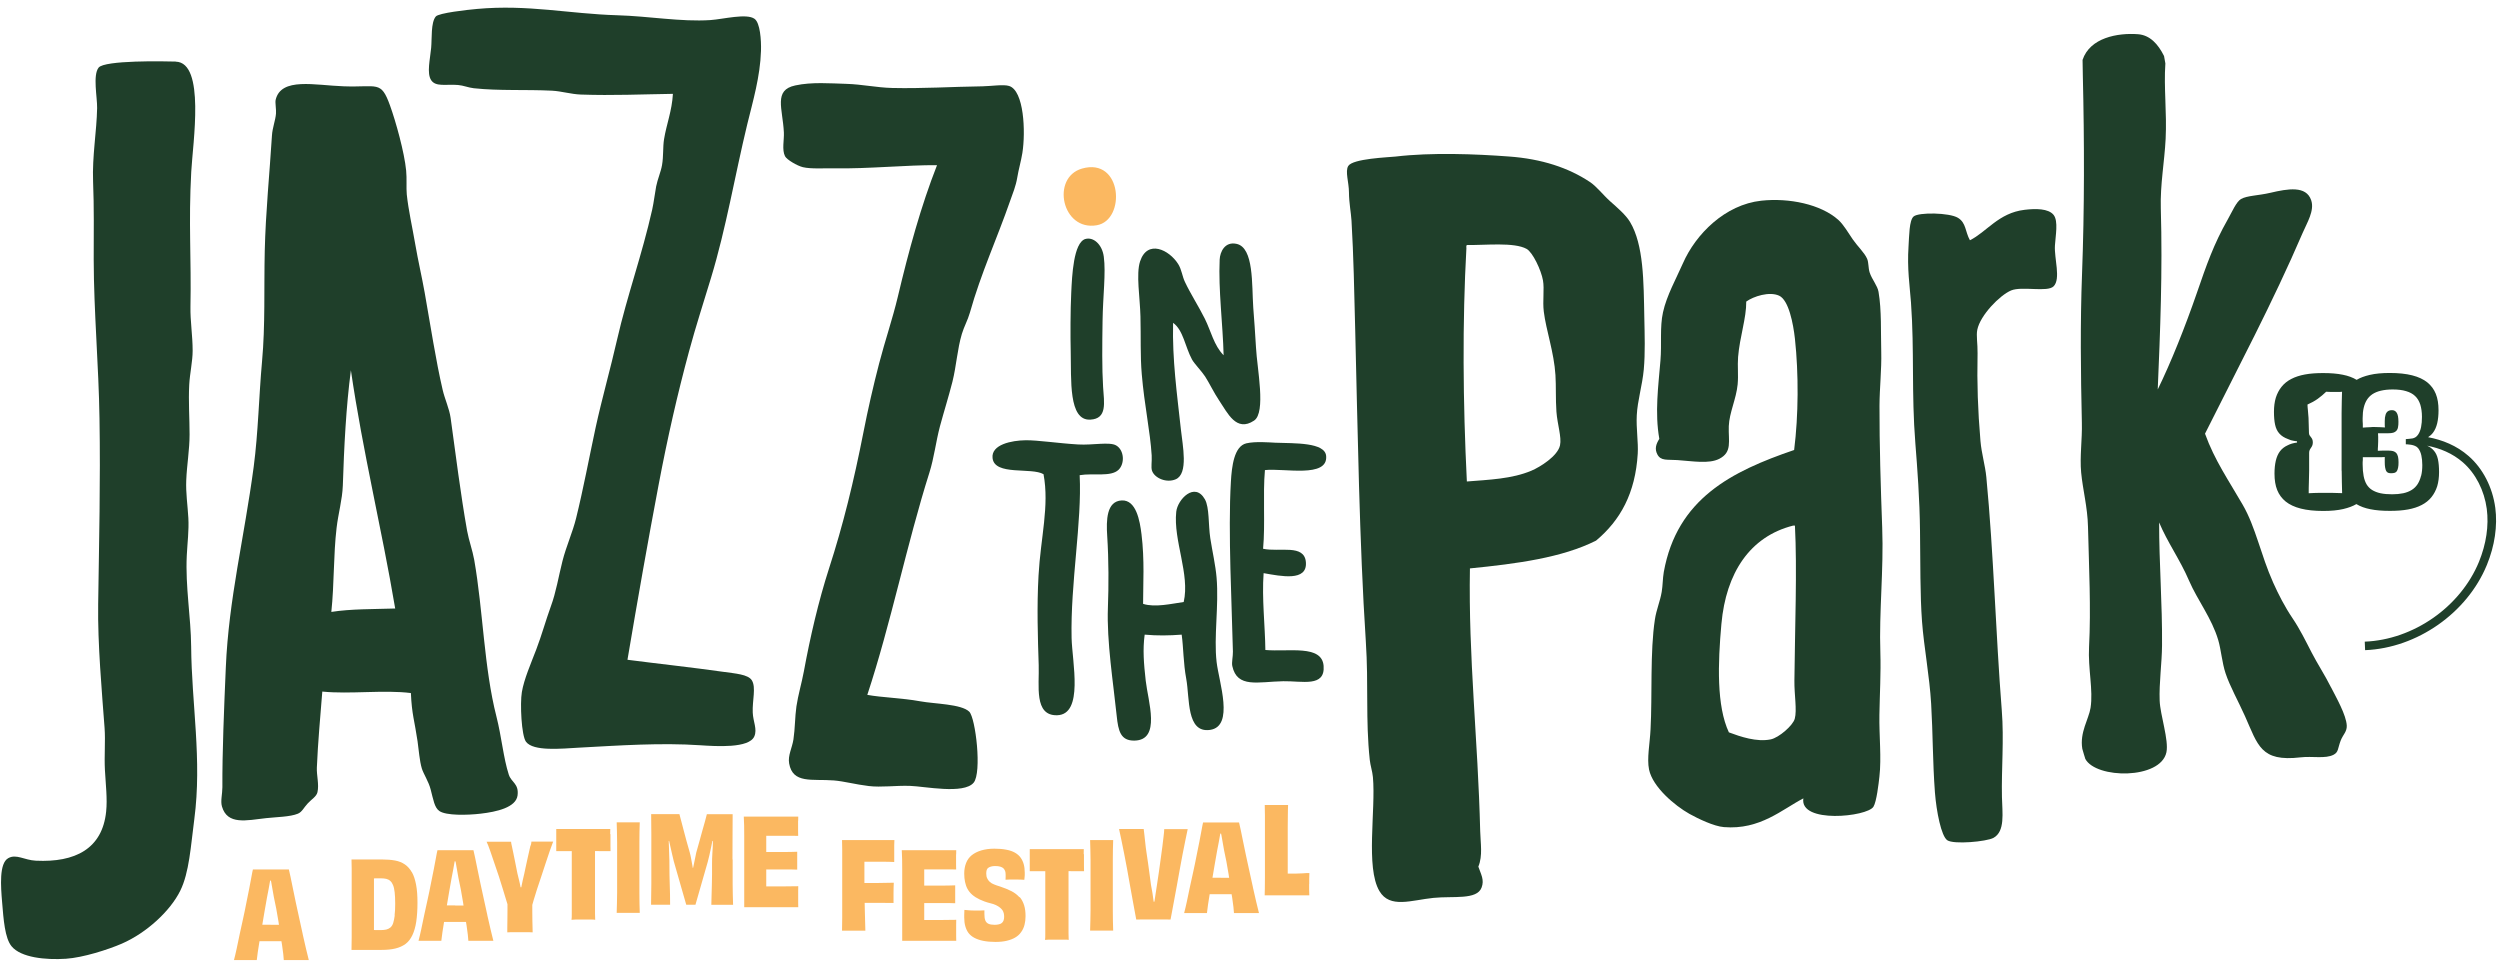 <svg xmlns="http://www.w3.org/2000/svg" width="285" height="110" viewBox="0 0 285 110" fill="none"><path fill-rule="evenodd" clip-rule="evenodd" d="M265.742 78.369C265.042 76.969 264.162 75.629 263.542 74.419C262.802 72.989 262.192 71.729 261.342 70.469C260.482 69.199 259.742 67.759 259.142 66.419C257.712 63.219 257.162 60.129 255.672 57.549C254.112 54.839 252.452 52.459 251.372 49.439C255.122 41.929 259.082 34.519 262.512 26.529C263.002 25.389 263.882 23.999 263.472 22.819C262.902 21.149 260.822 21.509 258.822 21.979C257.472 22.299 256.172 22.289 255.472 22.689C254.932 23.009 254.452 24.159 253.952 25.039C252.372 27.809 251.522 30.259 250.462 33.339C249.092 37.309 247.492 41.309 245.982 44.399C246.262 37.799 246.542 30.989 246.332 23.749C246.252 21.059 246.752 18.429 246.882 15.839C247.032 12.809 246.662 10.029 246.852 7.229C246.792 6.949 246.752 6.669 246.702 6.389C246.022 5.019 245.092 3.999 243.722 3.899C241.402 3.729 238.252 4.299 237.412 6.829C237.422 7.419 237.432 8.009 237.442 8.589C237.622 16.249 237.632 23.799 237.352 31.229C237.142 36.799 237.202 42.429 237.332 48.179C237.382 50.139 237.082 52.029 237.252 53.869C237.432 55.809 237.982 57.819 238.032 60.059C238.142 64.679 238.382 69.349 238.152 73.749C238.022 76.239 238.642 78.679 238.322 80.699C238.122 81.979 237.072 83.489 237.382 85.359C237.412 85.539 237.742 86.539 237.722 86.509C238.942 88.809 246.312 88.879 246.972 85.759C247.262 84.379 246.262 81.499 246.202 79.879C246.122 77.869 246.462 75.579 246.472 73.559C246.512 68.859 246.132 64.109 246.142 59.559C247.082 61.819 248.522 63.789 249.562 66.219C250.512 68.419 252.142 70.469 252.882 72.979C253.202 74.059 253.312 75.549 253.712 76.749C254.192 78.209 255.162 79.929 255.932 81.649C257.412 84.959 257.712 86.869 262.252 86.339C263.632 86.179 265.092 86.529 266.032 86.039C266.602 85.739 266.492 85.339 266.832 84.439C267.102 83.739 267.552 83.429 267.532 82.739C267.492 81.529 266.292 79.449 265.742 78.359V78.369Z" fill="#1F3F2A"></path><path fill-rule="evenodd" clip-rule="evenodd" d="M71.572 75.219C74.792 75.639 78.952 76.089 82.532 76.599C83.772 76.779 85.292 76.869 85.712 77.559C86.212 78.379 85.752 79.859 85.812 81.229C85.852 82.269 86.352 83.129 85.992 83.949C85.392 85.329 81.642 85.079 79.822 84.959C75.362 84.659 70.672 84.979 66.072 85.229C63.942 85.349 60.802 85.679 59.962 84.559C59.442 83.859 59.272 80.199 59.492 78.899C59.742 77.409 60.522 75.649 61.142 74.019C61.762 72.389 62.232 70.679 62.792 69.139C63.402 67.489 63.672 65.729 64.122 63.959C64.552 62.269 65.282 60.669 65.672 59.089C66.502 55.729 67.152 52.229 67.902 48.739C68.632 45.399 69.592 42.039 70.352 38.699C71.502 33.679 73.192 29.059 74.352 23.889C74.542 23.029 74.642 22.099 74.802 21.249C74.972 20.399 75.332 19.619 75.472 18.819C75.652 17.779 75.552 16.779 75.702 15.869C75.982 14.149 76.602 12.649 76.712 10.699C73.142 10.749 69.902 10.909 66.212 10.779C65.112 10.739 64.022 10.399 62.942 10.339C59.942 10.189 56.882 10.369 54.012 10.059C53.382 9.989 52.832 9.739 52.212 9.689C50.852 9.579 49.672 9.929 49.152 9.139C48.632 8.349 49.032 6.749 49.152 5.459C49.252 4.429 49.102 2.559 49.682 1.879C50.022 1.479 53.252 1.119 54.382 1.019C60.202 0.489 64.902 1.579 70.362 1.739C73.942 1.839 77.642 2.509 80.982 2.289C82.452 2.189 85.112 1.489 86.022 2.149C86.652 2.609 86.792 4.539 86.752 5.809C86.662 8.729 85.832 11.529 85.192 14.149C83.772 20.009 82.792 25.969 81.052 31.689C80.212 34.469 79.312 37.229 78.552 40.049C77.232 44.929 76.112 49.839 75.082 55.269C73.852 61.759 72.712 68.229 71.532 75.209L71.572 75.219Z" fill="#1F3F2A"></path><path fill-rule="evenodd" clip-rule="evenodd" d="M20.032 7.029C23.422 7.109 21.982 16.269 21.802 19.579C21.482 25.429 21.822 29.469 21.712 34.969C21.682 36.599 21.962 38.249 21.962 39.989C21.962 41.179 21.642 42.559 21.572 43.869C21.472 45.769 21.612 47.669 21.612 49.519C21.612 51.289 21.302 52.999 21.232 54.759C21.172 56.209 21.392 57.599 21.472 59.049C21.552 60.489 21.362 61.889 21.292 63.339C21.122 66.899 21.762 70.329 21.792 73.699C21.842 80.249 23.042 86.619 22.152 93.379C21.742 96.479 21.582 99.459 20.542 101.559C19.412 103.839 16.732 106.339 13.882 107.579C12.332 108.249 9.482 109.169 7.512 109.299C5.202 109.449 2.382 109.169 1.322 107.879C0.552 106.949 0.402 104.819 0.242 102.859C0.092 101.069 -0.118 98.419 0.942 97.829C1.862 97.319 2.752 98.049 4.082 98.119C8.572 98.339 11.672 96.759 12.102 92.509C12.252 91.079 12.052 89.429 11.962 87.799C11.872 86.159 12.032 84.479 11.922 82.989C11.622 78.929 11.122 73.399 11.192 68.859C11.292 61.719 11.462 55.019 11.342 47.709C11.252 41.629 10.692 35.519 10.682 29.599C10.682 26.559 10.732 23.619 10.612 20.699C10.502 17.779 11.022 14.999 11.072 12.319C11.092 11.079 10.562 8.569 11.242 7.709C11.922 6.849 18.732 6.979 20.032 7.019V7.029Z" fill="#1F3F2A"></path><path fill-rule="evenodd" clip-rule="evenodd" d="M98.832 79.209C100.602 79.529 102.762 79.559 104.912 79.949C106.532 80.249 109.582 80.249 110.492 81.129C111.222 81.839 111.952 88.089 110.992 89.229C109.862 90.579 105.402 89.639 103.722 89.589C102.082 89.539 100.472 89.779 99.042 89.609C97.532 89.429 96.202 89.059 95.052 88.969C92.572 88.779 90.372 89.379 89.962 87.029C89.802 86.119 90.302 85.269 90.452 84.299C90.642 83.039 90.622 81.699 90.792 80.529C90.982 79.239 91.392 77.879 91.642 76.529C92.362 72.619 93.312 68.519 94.502 64.829C96.122 59.829 97.342 54.829 98.422 49.329C98.952 46.629 99.542 44.049 100.222 41.429C100.882 38.879 101.752 36.349 102.352 33.829C103.602 28.559 104.992 23.489 106.822 18.829C103.442 18.799 98.912 19.259 95.182 19.189C93.892 19.169 92.462 19.279 91.532 19.059C90.892 18.909 89.682 18.199 89.492 17.809C89.122 17.069 89.402 15.959 89.362 15.109C89.232 12.369 88.152 10.269 90.662 9.739C92.552 9.329 94.692 9.509 96.482 9.559C98.252 9.609 99.962 9.989 101.712 10.029C105.172 10.109 108.432 9.889 112.012 9.839C113.052 9.819 114.382 9.599 115.032 9.799C116.742 10.319 116.932 15.019 116.552 17.429C116.402 18.369 116.122 19.299 115.962 20.269C115.812 21.189 115.452 22.069 115.152 22.909C113.672 27.169 111.832 31.139 110.572 35.629C110.332 36.479 109.892 37.259 109.652 38.069C109.132 39.799 109.032 41.709 108.572 43.539C108.142 45.229 107.602 46.939 107.152 48.609C106.692 50.349 106.492 52.169 105.952 53.879C103.382 61.999 101.552 71.109 98.872 79.219L98.832 79.209Z" fill="#1F3F2A"></path><path fill-rule="evenodd" clip-rule="evenodd" d="M46.852 79.009C43.802 78.619 39.872 79.159 36.742 78.839C36.512 81.729 36.242 84.639 36.122 87.499C36.082 88.379 36.392 89.419 36.192 90.309C36.082 90.809 35.512 91.119 35.082 91.589C34.622 92.079 34.442 92.559 33.962 92.759C33.082 93.129 31.492 93.139 30.332 93.269C28.102 93.519 25.922 94.079 25.302 91.939C25.122 91.319 25.352 90.509 25.352 89.749C25.332 85.809 25.542 80.749 25.742 76.099C26.072 68.279 27.852 61.269 28.922 53.209C29.442 49.269 29.512 45.179 29.872 41.209C30.252 37.049 30.082 32.919 30.182 28.599C30.282 24.219 30.732 19.799 31.002 15.459C31.052 14.569 31.402 13.729 31.462 12.949C31.502 12.479 31.352 11.699 31.422 11.389C32.032 8.769 35.912 9.729 39.192 9.839C43.042 9.979 43.422 9.149 44.452 11.999C45.122 13.849 46.102 17.369 46.302 19.449C46.392 20.359 46.302 21.419 46.372 22.159C46.562 23.979 47.012 25.929 47.342 27.859C47.652 29.679 48.092 31.549 48.412 33.349C49.102 37.219 49.672 41.039 50.462 44.439C50.712 45.519 51.222 46.579 51.372 47.649C51.952 51.829 52.502 56.299 53.252 60.519C53.452 61.619 53.862 62.709 54.062 63.829C55.072 69.579 55.172 76.119 56.592 81.679C57.182 83.999 57.392 86.429 58.002 88.309C58.292 89.199 59.172 89.329 59.002 90.679C58.822 92.049 56.622 92.549 54.782 92.759C53.252 92.939 50.862 92.989 50.092 92.459C49.522 92.069 49.402 91.159 49.092 89.989C48.862 89.089 48.282 88.229 48.092 87.619C47.822 86.719 47.752 85.549 47.602 84.509C47.272 82.239 46.942 81.429 46.842 79.009H46.852ZM39.082 55.359C39.022 56.969 38.562 58.539 38.372 60.169C38.002 63.319 38.112 66.539 37.772 69.759C39.972 69.409 42.572 69.449 45.052 69.369C43.502 60.179 41.372 51.599 40.002 42.209C39.452 46.359 39.222 51.009 39.082 55.359Z" fill="#1F3F2A"></path><path fill-rule="evenodd" clip-rule="evenodd" d="M205.612 90.999C203.152 92.269 200.652 94.629 196.522 94.289C195.382 94.199 193.582 93.329 192.592 92.779C190.922 91.839 188.402 89.719 187.992 87.729C187.732 86.459 188.082 84.779 188.162 83.159C188.372 79.239 188.092 74.309 188.662 70.599C188.822 69.529 189.262 68.509 189.432 67.489C189.562 66.729 189.542 65.959 189.672 65.209C191.182 56.849 197.392 53.739 204.532 51.299C205.032 47.339 205.052 42.599 204.622 38.619C204.432 36.909 203.922 34.219 202.822 33.709C201.712 33.199 199.902 33.779 199.072 34.379C199.092 36.269 198.332 38.389 198.142 40.699C198.062 41.719 198.192 42.769 198.092 43.819C197.932 45.479 197.142 47.049 197.082 48.579C197.022 50.299 197.502 51.539 195.992 52.309C194.802 52.909 192.972 52.569 191.212 52.449C190.052 52.369 189.332 52.569 188.932 51.789C188.622 51.179 188.772 50.649 189.162 50.029C188.632 47.039 189.052 44.009 189.292 41.099C189.452 39.209 189.202 37.319 189.582 35.599C190.002 33.689 191.082 31.769 191.852 30.019C193.312 26.689 196.652 23.329 200.792 22.879C203.942 22.539 207.592 23.279 209.592 25.089C210.172 25.619 210.702 26.539 211.222 27.299C211.762 28.079 212.552 28.809 212.852 29.499C213.042 29.949 212.972 30.549 213.142 31.069C213.412 31.879 214.032 32.559 214.152 33.269C214.512 35.379 214.402 37.799 214.462 40.129C214.512 42.149 214.272 44.209 214.262 46.259C214.252 50.769 214.402 55.499 214.572 60.189C214.752 64.959 214.202 69.739 214.362 74.419C214.432 76.689 214.292 79.119 214.252 81.489C214.212 83.839 214.502 86.389 214.252 88.549C214.162 89.339 213.932 91.389 213.572 91.969C212.862 93.119 205.132 93.929 205.582 91.019L205.612 90.999ZM196.242 71.109C195.832 75.649 195.682 80.479 197.092 83.489C198.402 83.979 200.272 84.619 201.862 84.289C202.792 84.099 204.392 82.709 204.602 81.939C204.872 80.949 204.542 79.209 204.562 77.579C204.622 71.539 204.882 64.859 204.622 59.919H204.412C199.482 61.169 196.762 65.319 196.242 71.119V71.109Z" fill="#1F3F2A"></path><path fill-rule="evenodd" clip-rule="evenodd" d="M224.552 27.399C226.482 26.449 227.832 24.269 230.802 23.919C232.062 23.769 233.512 23.759 234.112 24.499C234.672 25.209 234.322 26.909 234.262 27.999C234.172 29.469 234.952 31.789 234.112 32.639C233.412 33.349 230.512 32.599 229.272 33.109C227.972 33.649 225.742 35.949 225.412 37.589C225.272 38.269 225.462 39.199 225.442 40.269C225.372 43.779 225.472 46.729 225.772 50.269C225.892 51.679 226.322 53.109 226.442 54.389C227.282 63.149 227.512 72.229 228.202 80.969C228.472 84.369 228.152 87.629 228.222 90.869C228.262 92.689 228.602 94.779 227.252 95.519C226.452 95.949 222.722 96.289 221.992 95.789C221.302 95.319 220.752 92.519 220.582 90.339C220.322 86.869 220.352 83.609 220.152 80.239C219.962 77.029 219.332 73.789 219.112 70.869C218.882 67.799 218.932 64.099 218.882 60.559C218.842 56.819 218.572 53.359 218.352 50.559C217.892 44.779 218.252 40.069 217.852 34.479C217.712 32.589 217.402 30.609 217.572 28.089C217.652 26.889 217.642 25.119 218.152 24.679C218.732 24.179 222.232 24.239 223.202 24.829C224.152 25.399 224.022 26.409 224.572 27.389L224.552 27.399Z" fill="#1F3F2A"></path><path fill-rule="evenodd" clip-rule="evenodd" d="M167.572 64.779C167.392 75.059 168.482 84.149 168.742 94.729C168.772 96.099 169.052 97.539 168.532 98.799C168.842 99.699 169.232 100.309 168.902 101.179C168.362 102.619 165.702 102.129 163.412 102.359C160.922 102.609 158.442 103.609 157.252 101.579C155.662 98.879 156.852 92.359 156.512 88.589C156.452 87.939 156.222 87.269 156.152 86.619C155.662 81.999 156.032 78.109 155.702 73.099C154.962 61.719 154.782 49.119 154.492 37.539C154.382 33.199 154.312 29.259 154.072 25.159C154.012 24.219 153.792 23.149 153.782 21.939C153.782 20.799 153.322 19.539 153.702 18.919C154.232 18.079 158.242 17.939 159.082 17.849C163.222 17.359 168.242 17.559 171.992 17.839C175.782 18.109 178.822 19.139 181.222 20.729C182.022 21.249 182.732 22.209 183.572 22.959C184.402 23.699 185.332 24.489 185.822 25.299C187.392 27.919 187.372 32.119 187.452 36.189C187.492 38.179 187.562 40.219 187.392 42.119C187.222 43.949 186.672 45.689 186.592 47.349C186.512 48.809 186.782 50.459 186.702 51.719C186.432 56.229 184.722 59.309 181.952 61.629C178.092 63.579 172.912 64.269 167.562 64.799L167.572 64.779ZM167.172 28.249C166.702 36.719 166.772 45.829 167.222 54.889C169.732 54.689 172.362 54.599 174.582 53.659C175.572 53.239 177.572 51.999 177.842 50.769C178.042 49.829 177.542 48.399 177.432 46.929C177.332 45.499 177.402 44.009 177.322 42.769C177.162 40.149 176.252 37.659 175.992 35.519C175.842 34.319 176.072 32.949 175.902 31.979C175.702 30.809 174.732 28.769 174.042 28.379C172.612 27.579 169.312 27.969 167.262 27.929C167.142 27.949 167.152 28.099 167.162 28.239L167.172 28.249Z" fill="#1F3F2A"></path><path fill-rule="evenodd" clip-rule="evenodd" d="M123.342 19.219C127.952 17.889 128.382 25.099 125.032 25.679C121.052 26.369 119.792 20.249 123.342 19.219Z" fill="#FBB861"></path><path fill-rule="evenodd" clip-rule="evenodd" d="M123.722 27.249C124.632 26.979 125.642 27.839 125.832 29.259C126.082 31.139 125.732 33.719 125.692 36.579C125.652 39.259 125.622 42.009 125.752 44.099C125.872 45.929 126.242 47.739 124.292 47.839C121.782 47.969 122.142 43.249 122.062 40.059C122.022 38.409 122.022 35.379 122.122 33.359C122.212 31.449 122.372 27.649 123.742 27.239L123.722 27.249Z" fill="#1F3F2A"></path><path fill-rule="evenodd" clip-rule="evenodd" d="M133.732 36.819C133.632 41.019 134.172 44.819 134.622 48.959C134.822 50.799 135.502 54.009 134.032 54.639C132.992 55.089 131.632 54.519 131.332 53.669C131.192 53.259 131.332 52.669 131.292 51.919C131.122 49.159 130.462 46.219 130.162 42.669C129.982 40.559 130.072 38.429 130.012 36.079C129.962 33.929 129.492 31.229 129.972 29.789C130.812 27.269 133.282 28.469 134.312 30.099C134.722 30.759 134.772 31.499 135.082 32.139C135.732 33.519 136.632 34.899 137.342 36.319C138.062 37.759 138.382 39.379 139.492 40.499C139.412 37.029 138.882 33.029 139.042 29.589C139.082 28.719 139.632 27.509 140.962 27.799C142.962 28.219 142.692 32.479 142.872 35.069C142.972 36.459 143.092 37.909 143.182 39.599C143.302 41.999 144.352 47.029 142.962 47.949C140.932 49.299 139.942 47.069 138.992 45.669C138.402 44.799 137.832 43.609 137.382 42.919C137.022 42.359 136.142 41.449 135.892 40.989C135.102 39.539 134.902 37.649 133.742 36.809L133.732 36.819Z" fill="#1F3F2A"></path><path fill-rule="evenodd" clip-rule="evenodd" d="M123.082 54.169C123.352 59.499 122.022 66.509 122.162 72.739C122.222 75.439 123.572 81.469 120.502 81.539C117.852 81.599 118.492 78.149 118.412 75.819C118.312 72.749 118.192 69.159 118.392 65.619C118.632 61.269 119.642 57.679 118.962 54.059C117.602 53.249 113.382 54.259 113.152 52.229C112.972 50.669 115.342 50.209 116.922 50.189C118.272 50.169 120.672 50.539 122.912 50.669C124.562 50.769 126.482 50.339 127.242 50.779C128.162 51.309 128.252 52.849 127.512 53.559C126.632 54.399 124.632 53.909 123.092 54.169H123.082Z" fill="#1F3F2A"></path><path fill-rule="evenodd" clip-rule="evenodd" d="M144.202 53.589C143.952 56.409 144.252 59.749 143.992 62.559C145.852 62.969 148.712 61.979 148.872 64.099C149.042 66.319 146.042 65.689 144.052 65.339C143.842 68.229 144.222 71.359 144.252 74.099C146.912 74.329 150.702 73.469 150.892 75.909C151.082 78.379 148.442 77.619 146.292 77.659C143.402 77.719 141.032 78.479 140.482 75.929C140.392 75.509 140.562 74.869 140.552 74.279C140.442 69.269 139.982 60.569 140.322 54.909C140.422 53.179 140.682 50.869 142.082 50.539C143.112 50.299 144.742 50.439 145.382 50.469C147.562 50.549 151.062 50.409 151.182 51.989C151.392 54.529 146.362 53.349 144.212 53.589H144.202Z" fill="#1F3F2A"></path><path fill-rule="evenodd" clip-rule="evenodd" d="M134.722 72.349C133.252 72.459 131.932 72.479 130.492 72.349C130.262 74.069 130.392 75.619 130.612 77.599C130.872 79.949 132.392 84.379 129.322 84.429C127.762 84.449 127.482 83.369 127.302 81.589C126.922 77.899 126.152 73.139 126.302 69.249C126.392 66.799 126.402 63.909 126.222 61.109C126.102 59.289 126.142 57.129 127.882 57.049C129.522 56.979 129.942 59.349 130.132 60.909C130.492 63.849 130.312 66.579 130.312 68.839C131.662 69.279 133.582 68.819 134.942 68.629C135.672 65.459 133.742 61.619 134.092 58.339C134.242 56.939 136.202 54.869 137.362 56.929C137.882 57.859 137.742 59.829 137.972 61.349C138.212 62.899 138.572 64.429 138.692 65.869C138.962 69.069 138.362 72.579 138.692 75.459C138.952 77.739 140.742 82.809 137.942 83.209C135.232 83.589 135.642 79.619 135.232 77.389C134.892 75.559 134.922 73.869 134.712 72.349H134.722Z" fill="#1F3F2A"></path><path d="M284.462 57.889C284.152 55.559 283.052 53.409 281.422 51.989C280.052 50.789 278.432 50.149 276.802 49.839C277.022 49.699 277.212 49.529 277.362 49.329C277.582 49.039 277.742 48.669 277.842 48.249C277.942 47.819 277.992 47.329 277.992 46.779C277.992 46.039 277.892 45.419 277.682 44.899C277.472 44.379 277.152 43.949 276.712 43.589C276.272 43.239 275.702 42.969 274.992 42.789C274.282 42.609 273.432 42.519 272.432 42.519C271.552 42.519 270.792 42.589 270.152 42.739C269.562 42.879 269.062 43.059 268.662 43.299C268.662 43.299 268.662 43.299 268.652 43.299C268.222 43.039 267.692 42.839 267.072 42.719C266.442 42.589 265.702 42.529 264.832 42.529C264.052 42.529 263.362 42.579 262.772 42.689C262.172 42.799 261.652 42.969 261.212 43.199C260.762 43.429 260.392 43.729 260.102 44.089C259.812 44.449 259.592 44.869 259.442 45.339C259.302 45.809 259.232 46.349 259.232 46.939C259.232 47.529 259.272 48.009 259.362 48.419C259.452 48.829 259.612 49.169 259.852 49.429C260.092 49.699 260.412 49.899 260.822 50.049C261.042 50.159 261.272 50.229 261.512 50.259C261.622 50.279 261.742 50.289 261.862 50.309V50.449C261.432 50.509 261.082 50.609 260.802 50.759C260.442 50.919 260.142 51.149 259.922 51.439C259.702 51.729 259.542 52.099 259.442 52.519C259.342 52.949 259.292 53.439 259.292 53.989C259.292 54.729 259.392 55.349 259.602 55.869C259.812 56.389 260.132 56.819 260.572 57.179C261.012 57.529 261.582 57.799 262.292 57.979C263.002 58.159 263.852 58.249 264.852 58.249C265.732 58.249 266.492 58.179 267.132 58.029C267.722 57.889 268.222 57.709 268.622 57.469C268.622 57.469 268.622 57.469 268.632 57.469C269.062 57.729 269.592 57.929 270.212 58.049C270.842 58.179 271.582 58.239 272.452 58.239C273.232 58.239 273.922 58.189 274.512 58.079C275.112 57.969 275.632 57.799 276.072 57.569C276.522 57.339 276.892 57.039 277.182 56.679C277.472 56.319 277.692 55.899 277.842 55.429C277.982 54.959 278.052 54.419 278.052 53.829C278.052 53.239 278.012 52.759 277.922 52.349C277.832 51.939 277.672 51.599 277.432 51.339C277.242 51.119 276.992 50.949 276.692 50.809C278.142 51.089 279.582 51.669 280.782 52.719C282.232 53.989 283.212 55.919 283.492 58.009C283.742 59.929 283.432 62.009 282.602 64.049C280.492 69.189 275.132 72.929 269.582 73.149L269.622 74.119C275.542 73.879 281.252 69.889 283.502 64.409C284.402 62.219 284.732 59.959 284.462 57.869V57.889ZM266.952 53.649C266.952 54.119 266.962 54.569 266.972 54.989C266.982 55.419 266.992 55.829 267.002 56.219C266.572 56.199 266.212 56.189 265.932 56.189H265.102C264.852 56.189 264.572 56.189 264.272 56.189C263.962 56.189 263.602 56.209 263.192 56.229C263.192 55.839 263.192 55.429 263.212 54.999C263.232 54.569 263.242 54.119 263.242 53.659C263.242 53.189 263.242 52.149 263.242 51.619C263.242 51.089 263.662 51.039 263.662 50.429C263.662 49.819 263.232 49.809 263.222 49.359C263.212 48.899 263.192 47.979 263.172 47.639C263.152 47.299 263.132 47.009 263.102 46.779C263.072 46.539 263.062 46.319 263.052 46.119C263.482 45.929 263.882 45.709 264.232 45.459C264.592 45.199 264.902 44.929 265.182 44.659C265.332 44.669 265.492 44.679 265.662 44.679H266.602C266.742 44.679 266.872 44.679 266.992 44.659C266.982 44.959 266.972 45.319 266.962 45.729C266.952 46.139 266.942 46.599 266.942 47.089C266.942 47.579 266.942 48.109 266.942 48.669C266.942 49.239 266.942 49.829 266.942 50.449V52.169C266.942 52.699 266.942 53.199 266.942 53.669L266.952 53.649ZM275.992 54.269C275.902 54.629 275.772 54.929 275.602 55.199C275.432 55.459 275.212 55.679 274.942 55.849C274.672 56.019 274.342 56.149 273.972 56.229C273.592 56.309 273.172 56.349 272.702 56.349C272.182 56.349 271.742 56.309 271.372 56.229C271.002 56.149 270.682 56.019 270.422 55.859C270.162 55.699 269.952 55.479 269.792 55.219C269.642 54.959 269.522 54.639 269.452 54.259C269.382 53.879 269.342 53.449 269.342 52.949C269.342 52.869 269.342 52.779 269.342 52.699C269.342 52.609 269.352 52.519 269.362 52.409C269.362 52.309 269.362 52.209 269.362 52.119C269.482 52.119 269.612 52.119 269.752 52.119C269.892 52.119 270.032 52.119 270.182 52.119H271.352C271.562 52.119 271.732 52.119 271.862 52.099V52.669C271.862 52.909 271.872 53.109 271.902 53.279C271.932 53.449 271.972 53.589 272.022 53.689C272.082 53.789 272.152 53.859 272.252 53.899C272.352 53.939 272.472 53.949 272.612 53.949C272.752 53.949 272.882 53.929 272.992 53.899C273.102 53.859 273.182 53.799 273.242 53.709C273.302 53.619 273.342 53.489 273.382 53.319C273.422 53.159 273.432 52.939 273.432 52.689C273.432 52.439 273.412 52.229 273.372 52.059C273.332 51.889 273.262 51.749 273.182 51.649C273.092 51.549 272.972 51.479 272.822 51.429C272.672 51.389 272.492 51.369 272.272 51.369C272.052 51.369 271.832 51.369 271.632 51.369C271.432 51.369 271.242 51.379 271.072 51.389C271.072 51.229 271.072 51.049 271.092 50.869C271.102 50.689 271.112 50.509 271.112 50.319C271.112 50.119 271.112 49.949 271.112 49.789C271.112 49.639 271.102 49.499 271.092 49.389C271.202 49.379 271.362 49.379 271.552 49.389C271.752 49.389 271.992 49.389 272.282 49.389C272.502 49.389 272.682 49.369 272.822 49.329C272.962 49.289 273.082 49.219 273.182 49.119C273.272 49.019 273.342 48.889 273.372 48.709C273.412 48.539 273.422 48.329 273.422 48.089C273.422 47.849 273.402 47.629 273.372 47.459C273.332 47.289 273.292 47.149 273.222 47.049C273.162 46.949 273.082 46.879 272.992 46.829C272.902 46.779 272.802 46.759 272.702 46.759C272.492 46.759 272.332 46.799 272.212 46.889C272.092 46.979 272.002 47.109 271.952 47.289C271.892 47.469 271.862 47.709 271.862 48.009V48.339C271.862 48.459 271.862 48.589 271.882 48.729C271.742 48.719 271.562 48.709 271.362 48.699C271.162 48.689 270.932 48.679 270.672 48.679C270.522 48.679 270.362 48.679 270.212 48.699C270.062 48.709 269.912 48.719 269.772 48.719C269.632 48.719 269.492 48.729 269.362 48.749C269.362 48.609 269.362 48.469 269.362 48.349C269.362 48.229 269.352 48.109 269.342 47.989C269.342 47.879 269.342 47.769 269.342 47.669C269.342 47.229 269.382 46.829 269.462 46.489C269.542 46.149 269.662 45.839 269.822 45.589C269.982 45.329 270.192 45.119 270.452 44.939C270.712 44.769 271.032 44.629 271.422 44.539C271.812 44.449 272.252 44.399 272.762 44.399C273.362 44.399 273.872 44.459 274.292 44.589C274.712 44.709 275.062 44.899 275.322 45.149C275.592 45.399 275.782 45.729 275.912 46.119C276.032 46.519 276.102 46.979 276.102 47.519C276.102 47.959 276.072 48.349 276.002 48.689C275.932 49.029 275.822 49.319 275.662 49.549C275.292 50.089 274.802 49.989 274.262 50.059V50.649C274.352 50.659 275.322 50.639 275.672 51.099C275.842 51.319 275.962 51.589 276.032 51.909C276.102 52.229 276.142 52.599 276.142 53.019C276.142 53.469 276.102 53.879 276.012 54.229L275.992 54.269Z" fill="#1F3F2A"></path><path d="M34.512 106.499C34.382 105.919 34.252 105.319 34.122 104.719C33.992 104.109 33.862 103.519 33.732 102.929C33.602 102.339 33.492 101.799 33.392 101.289C33.292 100.789 33.202 100.349 33.122 99.969C33.042 99.589 32.982 99.309 32.932 99.119H28.832C28.782 99.299 28.732 99.589 28.662 99.969C28.602 100.349 28.512 100.789 28.412 101.299C28.302 101.799 28.192 102.349 28.082 102.939C27.972 103.529 27.842 104.129 27.712 104.729C27.582 105.329 27.452 105.919 27.322 106.509C27.202 107.089 27.082 107.639 26.982 108.139C26.872 108.639 26.772 109.079 26.672 109.449H29.272C29.292 109.219 29.332 108.909 29.392 108.509C29.452 108.149 29.512 107.739 29.582 107.299C29.612 107.299 29.632 107.299 29.662 107.299C29.882 107.299 30.092 107.299 30.292 107.299H31.382C31.582 107.299 31.782 107.299 32.002 107.299C32.032 107.299 32.052 107.299 32.082 107.299C32.102 107.439 32.122 107.579 32.152 107.719C32.212 108.109 32.262 108.459 32.292 108.759C32.322 109.059 32.342 109.289 32.352 109.449H35.202C35.112 109.069 35.002 108.639 34.882 108.139C34.762 107.639 34.642 107.099 34.512 106.519V106.499ZM30.852 105.419C30.682 105.419 30.482 105.419 30.272 105.419C30.152 105.419 30.022 105.419 29.902 105.419C29.992 104.909 30.082 104.399 30.162 103.879C30.262 103.319 30.352 102.789 30.442 102.289C30.502 101.959 30.562 101.649 30.622 101.359C30.682 101.069 30.722 100.809 30.762 100.569C30.772 100.509 30.782 100.449 30.792 100.389H30.882C30.892 100.449 30.902 100.499 30.922 100.569C30.972 100.809 31.012 101.069 31.062 101.369C31.112 101.659 31.162 101.969 31.222 102.279C31.312 102.679 31.402 103.119 31.492 103.589C31.582 104.059 31.662 104.539 31.742 105.029C31.762 105.159 31.782 105.289 31.802 105.429C31.662 105.429 31.522 105.429 31.392 105.429H30.852V105.419Z" fill="#FBB861"></path><path d="M46.952 99.439C46.742 99.069 46.482 98.769 46.162 98.549C45.842 98.329 45.472 98.179 45.042 98.099C44.612 98.019 44.112 97.979 43.552 97.979H40.072C40.072 98.299 40.092 98.649 40.092 99.039C40.092 99.429 40.092 99.829 40.092 100.239V105.129C40.092 105.729 40.092 106.279 40.092 106.799C40.092 107.319 40.082 107.819 40.072 108.289H43.502C44.102 108.289 44.622 108.239 45.072 108.129C45.522 108.019 45.902 107.849 46.232 107.609C46.552 107.369 46.812 107.029 47.012 106.609C47.212 106.189 47.362 105.669 47.452 105.069C47.542 104.459 47.592 103.739 47.592 102.899C47.592 102.099 47.542 101.419 47.432 100.849C47.322 100.279 47.172 99.809 46.962 99.439H46.952ZM45.002 104.359C44.952 104.719 44.892 105.009 44.822 105.229C44.752 105.449 44.642 105.619 44.502 105.739C44.362 105.849 44.202 105.929 44.032 105.969C43.852 106.009 43.652 106.029 43.422 106.029H42.812C42.752 106.029 42.692 106.029 42.632 106.019C42.632 105.919 42.632 105.809 42.632 105.699V100.839C42.632 100.599 42.632 100.359 42.632 100.139C42.692 100.139 42.762 100.139 42.822 100.129C43.022 100.129 43.222 100.129 43.422 100.129C43.652 100.129 43.852 100.149 44.032 100.189C44.202 100.229 44.362 100.309 44.482 100.419C44.612 100.529 44.722 100.689 44.802 100.889C44.892 101.099 44.952 101.369 44.992 101.719C45.032 102.059 45.052 102.499 45.052 103.029C45.052 103.559 45.032 104.009 44.982 104.359H45.002Z" fill="#FBB861"></path><path d="M55.552 104.299C55.422 103.719 55.292 103.119 55.162 102.519C55.032 101.909 54.902 101.319 54.772 100.729C54.642 100.139 54.532 99.599 54.432 99.089C54.332 98.589 54.242 98.149 54.162 97.769C54.082 97.389 54.022 97.109 53.972 96.919H49.872C49.822 97.099 49.772 97.389 49.702 97.769C49.642 98.149 49.552 98.589 49.452 99.099C49.342 99.599 49.232 100.149 49.122 100.739C49.012 101.329 48.882 101.929 48.752 102.529C48.622 103.129 48.492 103.719 48.362 104.309C48.242 104.889 48.122 105.439 48.022 105.939C47.912 106.439 47.812 106.879 47.712 107.249H50.312C50.332 107.019 50.372 106.709 50.432 106.309C50.492 105.949 50.552 105.539 50.622 105.099C50.652 105.099 50.672 105.099 50.702 105.099C50.922 105.099 51.132 105.099 51.332 105.099H52.422C52.622 105.099 52.822 105.099 53.042 105.099C53.072 105.099 53.092 105.099 53.122 105.099C53.142 105.239 53.162 105.379 53.192 105.519C53.252 105.909 53.302 106.259 53.332 106.559C53.362 106.859 53.382 107.089 53.392 107.249H56.242C56.152 106.869 56.042 106.439 55.922 105.939C55.802 105.439 55.682 104.899 55.552 104.319V104.299ZM51.892 103.219C51.722 103.219 51.522 103.219 51.312 103.219C51.192 103.219 51.062 103.219 50.942 103.219C51.032 102.709 51.122 102.199 51.202 101.679C51.302 101.119 51.392 100.589 51.482 100.089C51.542 99.759 51.602 99.449 51.662 99.159C51.712 98.869 51.762 98.609 51.802 98.369C51.812 98.309 51.822 98.249 51.832 98.189H51.922C51.932 98.249 51.942 98.299 51.962 98.369C52.012 98.609 52.052 98.869 52.102 99.169C52.152 99.459 52.202 99.769 52.262 100.079C52.352 100.479 52.442 100.919 52.532 101.389C52.622 101.859 52.702 102.339 52.782 102.829C52.802 102.959 52.822 103.089 52.842 103.229C52.702 103.229 52.562 103.229 52.432 103.229H51.892V103.219Z" fill="#FBB861"></path><path d="M60.472 96.399C60.432 96.599 60.382 96.819 60.322 97.059C60.262 97.299 60.202 97.569 60.142 97.859C60.082 98.149 60.022 98.439 59.952 98.729C59.892 99.019 59.832 99.309 59.772 99.579C59.712 99.829 59.652 100.079 59.592 100.349C59.532 100.619 59.482 100.859 59.442 101.079C59.442 101.099 59.442 101.119 59.432 101.149H59.342C59.342 101.149 59.342 101.109 59.332 101.079C59.292 100.859 59.242 100.609 59.172 100.339C59.112 100.059 59.042 99.799 58.982 99.559C58.932 99.279 58.872 98.989 58.812 98.699C58.752 98.409 58.702 98.129 58.642 97.849C58.582 97.569 58.532 97.309 58.482 97.069C58.432 96.819 58.382 96.599 58.342 96.409C58.292 96.219 58.272 96.069 58.262 95.959H55.472C55.592 96.209 55.722 96.539 55.872 96.969C56.022 97.399 56.172 97.859 56.342 98.349C56.512 98.849 56.682 99.349 56.862 99.879C57.032 100.399 57.192 100.899 57.332 101.379C57.472 101.859 57.602 102.269 57.712 102.629C57.762 102.799 57.812 102.949 57.852 103.079C57.852 103.379 57.852 103.669 57.852 103.939C57.852 104.329 57.852 104.679 57.842 104.979C57.842 105.279 57.842 105.549 57.832 105.779C57.832 106.009 57.832 106.179 57.832 106.289C57.962 106.289 58.112 106.269 58.272 106.269C58.442 106.269 58.612 106.269 58.792 106.269H59.772C59.942 106.269 60.112 106.269 60.282 106.269C60.452 106.269 60.592 106.279 60.722 106.289C60.722 106.179 60.722 106.009 60.712 105.779C60.712 105.549 60.692 105.279 60.692 104.979C60.692 104.679 60.692 104.329 60.682 103.949C60.682 103.699 60.682 103.439 60.682 103.159C60.722 103.019 60.772 102.839 60.832 102.629C60.932 102.279 61.062 101.869 61.212 101.399C61.362 100.929 61.522 100.439 61.702 99.929C61.872 99.419 62.042 98.909 62.202 98.409C62.362 97.909 62.522 97.439 62.672 97.009C62.832 96.579 62.952 96.229 63.062 95.939H60.582C60.582 96.039 60.552 96.189 60.502 96.389L60.472 96.399Z" fill="#FBB861"></path><path d="M69.562 95.089C69.562 94.869 69.562 94.679 69.572 94.509H63.412V97.029C63.972 97.029 64.522 97.029 65.052 97.029C65.092 97.029 65.142 97.029 65.182 97.029V97.639C65.182 98.279 65.182 98.909 65.182 99.549C65.182 100.179 65.182 100.779 65.182 101.349C65.182 101.919 65.182 102.439 65.182 102.929C65.182 103.409 65.182 103.819 65.182 104.149C65.182 104.479 65.182 104.719 65.152 104.859C65.302 104.839 65.452 104.829 65.602 104.829C65.752 104.829 65.902 104.829 66.062 104.829C66.222 104.829 66.362 104.829 66.502 104.829C66.642 104.829 66.792 104.829 66.952 104.829C67.112 104.829 67.272 104.829 67.432 104.829C67.592 104.829 67.732 104.829 67.852 104.859C67.852 104.719 67.832 104.479 67.832 104.139C67.832 103.799 67.832 103.389 67.832 102.909C67.832 102.429 67.832 101.899 67.832 101.329C67.832 100.759 67.832 100.159 67.832 99.529C67.832 98.899 67.832 98.269 67.832 97.629V97.019C68.042 97.019 68.262 97.019 68.492 97.029C68.862 97.029 69.232 97.029 69.602 97.029C69.602 96.859 69.592 96.649 69.592 96.419V95.089H69.562Z" fill="#FBB861"></path><path d="M72.892 98.899V96.029C72.892 95.609 72.892 95.219 72.902 94.839C72.902 94.459 72.922 94.099 72.932 93.749H70.302C70.302 94.109 70.322 94.469 70.332 94.839C70.332 95.209 70.352 95.599 70.352 96.019C70.352 96.439 70.352 96.889 70.352 97.369V100.449C70.352 100.919 70.352 101.369 70.352 101.779C70.352 102.199 70.342 102.589 70.332 102.969C70.332 103.349 70.312 103.709 70.302 104.069H72.932C72.932 103.699 72.912 103.329 72.902 102.959C72.902 102.589 72.892 102.189 72.892 101.759V98.889V98.899Z" fill="#FBB861"></path><path d="M83.502 97.969C83.502 96.839 83.502 95.869 83.512 95.049C83.512 94.229 83.522 93.489 83.522 92.819H80.582C80.522 93.059 80.452 93.339 80.362 93.659C80.272 93.979 80.172 94.329 80.062 94.719C79.952 95.109 79.842 95.499 79.732 95.919C79.622 96.329 79.502 96.759 79.372 97.199C79.332 97.389 79.292 97.619 79.232 97.889C79.172 98.159 79.122 98.429 79.062 98.709C79.052 98.789 79.032 98.869 79.012 98.939H78.972C78.962 98.869 78.952 98.799 78.942 98.729C78.892 98.449 78.842 98.169 78.792 97.899C78.742 97.629 78.692 97.389 78.632 97.179C78.502 96.759 78.382 96.339 78.272 95.909C78.162 95.489 78.052 95.089 77.952 94.709C77.852 94.329 77.762 93.969 77.672 93.639C77.582 93.309 77.502 93.029 77.452 92.809H74.232C74.232 93.479 74.252 94.219 74.252 95.039C74.252 95.859 74.252 96.829 74.252 97.959C74.252 99.089 74.252 99.999 74.252 100.809C74.252 101.619 74.232 102.389 74.222 103.139H76.392C76.392 102.729 76.392 102.339 76.382 101.959C76.382 101.589 76.362 101.219 76.352 100.859C76.352 100.499 76.332 100.129 76.322 99.749C76.322 99.369 76.312 98.949 76.312 98.489C76.312 98.199 76.312 97.889 76.292 97.569C76.282 97.249 76.262 96.929 76.262 96.609C76.262 96.369 76.242 96.119 76.232 95.869H76.282C76.322 96.059 76.362 96.259 76.412 96.459C76.482 96.779 76.552 97.089 76.622 97.389C76.682 97.689 76.752 97.959 76.812 98.189L78.232 103.139H79.282L80.682 98.259C80.742 98.029 80.812 97.769 80.872 97.489C80.932 97.209 81.002 96.899 81.072 96.569C81.122 96.329 81.172 96.099 81.212 95.869H81.272V95.889C81.272 96.339 81.242 96.789 81.212 97.239C81.182 97.689 81.172 98.099 81.172 98.499C81.172 98.949 81.172 99.359 81.172 99.739C81.172 100.119 81.162 100.489 81.152 100.859C81.152 101.229 81.132 101.599 81.122 101.969C81.122 102.339 81.102 102.729 81.092 103.149H83.572C83.542 102.409 83.532 101.629 83.522 100.819C83.522 100.009 83.522 99.059 83.522 97.969H83.502Z" fill="#FBB861"></path><path d="M90.992 93.589C90.992 93.379 90.992 93.219 91.002 93.089H84.792C84.812 93.409 84.822 93.759 84.832 94.129C84.832 94.499 84.842 94.909 84.842 95.339V98.249C84.842 98.979 84.842 99.649 84.842 100.259C84.842 100.869 84.842 101.429 84.842 101.949V103.419H91.002C91.002 103.269 90.992 103.089 90.992 102.879V101.589C90.992 101.359 90.992 101.169 91.002 101.029C90.712 101.029 90.422 101.029 90.142 101.039C89.862 101.039 89.582 101.049 89.302 101.049H87.352V99.119H87.872C88.142 99.119 88.402 99.119 88.652 99.119C88.912 99.119 89.172 99.119 89.432 99.119C89.692 99.119 89.942 99.119 90.192 99.119C90.432 99.119 90.662 99.129 90.882 99.139V97.099C90.662 97.099 90.432 97.119 90.192 97.119C89.952 97.119 89.692 97.119 89.432 97.129C89.172 97.129 88.912 97.129 88.662 97.129H87.352C87.352 96.859 87.352 96.589 87.352 96.299C87.352 95.989 87.352 95.679 87.352 95.359C87.352 95.329 87.352 95.309 87.352 95.279H90.112C90.392 95.279 90.682 95.279 90.992 95.289C90.992 95.159 90.982 94.979 90.982 94.739V93.549L90.992 93.589Z" fill="#FBB861"></path><path d="M101.962 95.769H95.992C95.992 96.139 96.012 96.509 96.012 96.879C96.012 97.259 96.012 97.649 96.012 98.069C96.012 98.489 96.012 98.929 96.012 99.399V102.919C96.012 103.519 96.012 104.079 96.012 104.609C96.012 105.129 96.002 105.629 95.992 106.099H98.652C98.652 105.749 98.632 105.389 98.622 105.009C98.622 104.629 98.602 104.249 98.592 103.859C98.592 103.549 98.582 103.239 98.572 102.929C98.892 102.929 99.212 102.929 99.512 102.929C99.922 102.929 100.332 102.929 100.742 102.929C101.152 102.929 101.522 102.929 101.862 102.939V102.409C101.862 102.199 101.862 101.989 101.862 101.779C101.862 101.559 101.862 101.359 101.872 101.149C101.872 100.949 101.882 100.769 101.892 100.629C101.352 100.649 100.762 100.659 100.142 100.659C99.612 100.659 99.082 100.659 98.542 100.659V99.569C98.542 99.279 98.542 98.989 98.542 98.699C98.542 98.549 98.542 98.389 98.542 98.239H100.572C101.022 98.239 101.482 98.239 101.942 98.269C101.942 98.099 101.942 97.909 101.942 97.679C101.942 97.449 101.942 97.229 101.942 97.009C101.942 96.789 101.942 96.569 101.942 96.359C101.942 96.139 101.952 95.949 101.962 95.779V95.769Z" fill="#FBB861"></path><path d="M109.002 97.419C109.002 97.209 109.002 97.049 109.012 96.919H102.802C102.822 97.239 102.832 97.589 102.842 97.959C102.842 98.329 102.852 98.739 102.852 99.169V102.079C102.852 102.809 102.852 103.479 102.852 104.089C102.852 104.699 102.852 105.259 102.852 105.779V107.249H109.012C109.012 107.099 109.002 106.919 109.002 106.709V105.419C109.002 105.189 109.002 104.999 109.012 104.859C108.722 104.859 108.432 104.859 108.152 104.869C107.872 104.869 107.592 104.879 107.312 104.879H105.362V102.949H105.882C106.152 102.949 106.412 102.949 106.662 102.949C106.922 102.949 107.182 102.949 107.442 102.949C107.702 102.949 107.952 102.949 108.202 102.949C108.442 102.949 108.672 102.959 108.892 102.969V100.929C108.672 100.929 108.442 100.949 108.202 100.949C107.962 100.949 107.702 100.949 107.442 100.959C107.182 100.959 106.922 100.959 106.672 100.959H105.362C105.362 100.689 105.362 100.419 105.362 100.129C105.362 99.819 105.362 99.509 105.362 99.189C105.362 99.159 105.362 99.139 105.362 99.109H108.122C108.402 99.109 108.692 99.109 109.002 99.119C109.002 98.989 108.992 98.809 108.992 98.569V97.379L109.002 97.419Z" fill="#FBB861"></path><path d="M116.212 102.289C115.982 102.019 115.682 101.789 115.322 101.599C114.952 101.409 114.512 101.229 114.002 101.059C113.732 100.979 113.502 100.899 113.312 100.819C113.112 100.739 112.962 100.649 112.852 100.549C112.742 100.449 112.652 100.339 112.592 100.229C112.532 100.119 112.482 100.009 112.462 99.909C112.442 99.809 112.432 99.689 112.432 99.569C112.432 99.419 112.452 99.299 112.482 99.189C112.512 99.079 112.572 98.999 112.652 98.939C112.732 98.879 112.832 98.829 112.972 98.789C113.102 98.749 113.262 98.729 113.442 98.729C113.682 98.729 113.882 98.749 114.032 98.799C114.192 98.849 114.312 98.909 114.392 98.989C114.472 99.069 114.532 99.169 114.582 99.289C114.622 99.399 114.642 99.539 114.642 99.709V99.989C114.642 100.089 114.642 100.189 114.632 100.289C114.742 100.289 114.882 100.269 115.052 100.269C115.222 100.269 115.402 100.269 115.592 100.269C115.732 100.269 115.872 100.269 116.032 100.269C116.192 100.269 116.332 100.269 116.452 100.279C116.572 100.279 116.682 100.289 116.772 100.299C116.772 100.189 116.792 100.089 116.802 100.009C116.802 99.929 116.822 99.839 116.822 99.759C116.822 99.679 116.822 99.579 116.822 99.489C116.822 99.119 116.782 98.799 116.702 98.509C116.622 98.229 116.502 97.979 116.342 97.759C116.182 97.539 115.972 97.359 115.712 97.209C115.452 97.059 115.122 96.939 114.732 96.869C114.342 96.789 113.882 96.749 113.352 96.749C112.802 96.749 112.302 96.819 111.862 96.949C111.422 97.079 111.062 97.269 110.772 97.499C110.492 97.729 110.272 98.029 110.132 98.389C109.992 98.749 109.922 99.149 109.922 99.589C109.922 99.929 109.952 100.239 110.012 100.529C110.072 100.819 110.162 101.089 110.292 101.329C110.422 101.569 110.602 101.799 110.832 101.999C111.062 102.199 111.342 102.379 111.682 102.539C112.012 102.699 112.422 102.849 112.902 102.969C113.142 103.019 113.352 103.099 113.532 103.179C113.712 103.269 113.872 103.359 114.002 103.469C114.132 103.579 114.222 103.679 114.292 103.779C114.352 103.879 114.402 103.999 114.432 104.119C114.462 104.249 114.472 104.389 114.472 104.529C114.472 104.669 114.452 104.809 114.412 104.919C114.372 105.029 114.312 105.119 114.232 105.199C114.152 105.279 114.032 105.339 113.892 105.369C113.742 105.409 113.582 105.429 113.392 105.429C113.092 105.429 112.852 105.389 112.682 105.309C112.512 105.229 112.392 105.099 112.322 104.919C112.252 104.739 112.222 104.489 112.222 104.189V103.779C112.092 103.779 111.942 103.799 111.772 103.799C111.602 103.799 111.402 103.799 111.192 103.799C110.962 103.799 110.732 103.799 110.512 103.779C110.292 103.769 110.092 103.749 109.942 103.729C109.942 103.819 109.942 103.909 109.932 104.009C109.932 104.099 109.922 104.199 109.922 104.289V104.599C109.922 104.969 109.962 105.289 110.042 105.579C110.122 105.869 110.242 106.129 110.402 106.349C110.572 106.569 110.792 106.759 111.072 106.909C111.352 107.059 111.702 107.179 112.102 107.259C112.502 107.339 112.962 107.379 113.472 107.379C113.962 107.379 114.392 107.339 114.762 107.249C115.142 107.159 115.462 107.039 115.732 106.879C116.002 106.719 116.232 106.519 116.402 106.269C116.582 106.019 116.712 105.749 116.792 105.439C116.872 105.139 116.912 104.799 116.912 104.439C116.912 103.969 116.862 103.559 116.752 103.209C116.642 102.859 116.482 102.539 116.252 102.269L116.212 102.289Z" fill="#FBB861"></path><path d="M123.542 97.379C123.542 97.159 123.542 96.969 123.552 96.799H117.392V99.319C117.952 99.319 118.502 99.319 119.032 99.319C119.072 99.319 119.122 99.319 119.162 99.319V99.929C119.162 100.569 119.162 101.199 119.162 101.839C119.162 102.469 119.162 103.069 119.162 103.639C119.162 104.209 119.162 104.729 119.162 105.219C119.162 105.699 119.162 106.109 119.162 106.439C119.162 106.769 119.162 107.009 119.132 107.149C119.282 107.129 119.432 107.119 119.582 107.119C119.732 107.119 119.882 107.119 120.042 107.119C120.202 107.119 120.342 107.119 120.482 107.119C120.622 107.119 120.772 107.119 120.932 107.119C121.092 107.119 121.252 107.119 121.412 107.119C121.572 107.119 121.712 107.119 121.832 107.149C121.832 107.009 121.812 106.769 121.812 106.429C121.812 106.089 121.812 105.679 121.812 105.199C121.812 104.719 121.812 104.189 121.812 103.619C121.812 103.049 121.812 102.449 121.812 101.819C121.812 101.189 121.812 100.559 121.812 99.919V99.309C122.022 99.309 122.242 99.309 122.472 99.319C122.842 99.319 123.212 99.319 123.582 99.319C123.582 99.149 123.572 98.939 123.572 98.709V97.379H123.542Z" fill="#FBB861"></path><path d="M126.862 100.919V98.049C126.862 97.629 126.862 97.239 126.872 96.859C126.872 96.479 126.892 96.119 126.902 95.769H124.272C124.272 96.129 124.292 96.489 124.302 96.859C124.302 97.229 124.322 97.619 124.322 98.039C124.322 98.459 124.322 98.909 124.322 99.389V102.469C124.322 102.939 124.322 103.389 124.322 103.799C124.322 104.219 124.312 104.609 124.302 104.989C124.302 105.369 124.282 105.729 124.272 106.089H126.902C126.902 105.719 126.882 105.349 126.872 104.979C126.872 104.609 126.862 104.209 126.862 103.779V100.909V100.919Z" fill="#FBB861"></path><path d="M135.392 94.519H132.722C132.722 94.709 132.692 94.979 132.652 95.319C132.612 95.659 132.572 96.049 132.512 96.489C132.452 96.929 132.392 97.399 132.322 97.899C132.252 98.399 132.182 98.909 132.112 99.419C132.042 99.929 131.962 100.419 131.892 100.889C131.842 101.199 131.802 101.509 131.752 101.809C131.702 102.109 131.662 102.399 131.622 102.669C131.622 102.709 131.612 102.749 131.602 102.789H131.512C131.512 102.789 131.512 102.709 131.502 102.669C131.472 102.409 131.432 102.129 131.382 101.819C131.332 101.519 131.272 101.209 131.212 100.879C131.162 100.489 131.102 100.079 131.052 99.669C131.002 99.259 130.942 98.839 130.882 98.419C130.822 97.999 130.762 97.589 130.702 97.199C130.642 96.799 130.592 96.429 130.562 96.099C130.522 95.769 130.492 95.459 130.462 95.179C130.432 94.899 130.412 94.679 130.382 94.509H127.572C127.652 94.849 127.742 95.259 127.832 95.729C127.922 96.209 128.032 96.729 128.152 97.309C128.272 97.879 128.382 98.479 128.492 99.089C128.602 99.699 128.712 100.299 128.812 100.889C128.922 101.479 129.022 102.039 129.112 102.549C129.212 103.069 129.292 103.519 129.362 103.909C129.432 104.299 129.492 104.599 129.532 104.829C129.682 104.829 129.912 104.819 130.232 104.819H132.902C133.102 104.819 133.282 104.819 133.442 104.829C133.482 104.619 133.532 104.319 133.612 103.929C133.682 103.539 133.772 103.089 133.862 102.579C133.952 102.069 134.052 101.529 134.162 100.959C134.272 100.389 134.382 99.799 134.482 99.179C134.592 98.569 134.702 97.979 134.812 97.399C134.922 96.829 135.032 96.289 135.132 95.799C135.232 95.309 135.322 94.879 135.402 94.499L135.392 94.519Z" fill="#FBB861"></path><path d="M142.832 101.139C142.702 100.559 142.572 99.959 142.442 99.359C142.312 98.749 142.182 98.159 142.052 97.569C141.922 96.979 141.812 96.439 141.712 95.929C141.612 95.429 141.522 94.989 141.442 94.609C141.362 94.229 141.302 93.949 141.252 93.759H137.152C137.102 93.939 137.052 94.229 136.982 94.609C136.922 94.989 136.832 95.429 136.732 95.939C136.622 96.439 136.512 96.989 136.402 97.579C136.292 98.169 136.162 98.769 136.032 99.369C135.902 99.969 135.772 100.559 135.642 101.149C135.522 101.729 135.402 102.279 135.302 102.779C135.192 103.279 135.092 103.719 134.992 104.089H137.592C137.612 103.859 137.652 103.549 137.712 103.149C137.772 102.789 137.832 102.379 137.902 101.939C137.932 101.939 137.952 101.939 137.982 101.939C138.202 101.939 138.412 101.939 138.612 101.939H139.702C139.902 101.939 140.102 101.939 140.322 101.939C140.352 101.939 140.372 101.939 140.402 101.939C140.422 102.079 140.442 102.219 140.472 102.359C140.532 102.749 140.582 103.099 140.612 103.399C140.642 103.699 140.662 103.929 140.672 104.089H143.522C143.432 103.709 143.322 103.279 143.202 102.779C143.082 102.279 142.962 101.739 142.832 101.159V101.139ZM139.172 100.059C139.002 100.059 138.802 100.059 138.592 100.059C138.472 100.059 138.342 100.059 138.222 100.059C138.312 99.549 138.402 99.039 138.482 98.519C138.582 97.959 138.672 97.429 138.762 96.929C138.822 96.599 138.882 96.289 138.942 95.999C139.002 95.709 139.042 95.449 139.082 95.209C139.092 95.149 139.102 95.089 139.112 95.029H139.202C139.212 95.089 139.222 95.139 139.242 95.209C139.292 95.449 139.332 95.709 139.382 96.009C139.432 96.299 139.482 96.609 139.542 96.919C139.632 97.319 139.722 97.759 139.812 98.229C139.902 98.699 139.982 99.179 140.062 99.669C140.082 99.799 140.102 99.929 140.122 100.069C139.982 100.069 139.842 100.069 139.712 100.069H139.172V100.059Z" fill="#FBB861"></path><path d="M149.252 100.789C149.252 100.589 149.252 100.379 149.252 100.159C149.252 99.939 149.262 99.729 149.272 99.529C149.032 99.529 148.782 99.529 148.532 99.559C148.272 99.579 148.012 99.589 147.752 99.589H146.802C146.802 99.429 146.802 99.269 146.802 99.089V95.549C146.802 95.109 146.802 94.699 146.802 94.309C146.802 93.919 146.802 93.559 146.812 93.229C146.812 92.899 146.812 92.609 146.822 92.359C146.822 92.109 146.832 91.919 146.842 91.769H144.182C144.182 92.079 144.202 92.489 144.202 92.989C144.202 93.489 144.202 94.069 144.202 94.729V96.919C144.202 97.469 144.202 98.009 144.202 98.539C144.202 99.069 144.202 99.569 144.202 100.029C144.202 100.489 144.202 100.909 144.192 101.269C144.182 101.629 144.172 101.899 144.172 102.069H149.262C149.262 101.859 149.242 101.639 149.242 101.419C149.242 101.199 149.242 100.979 149.242 100.769L149.252 100.789Z" fill="#FBB861"></path></svg>